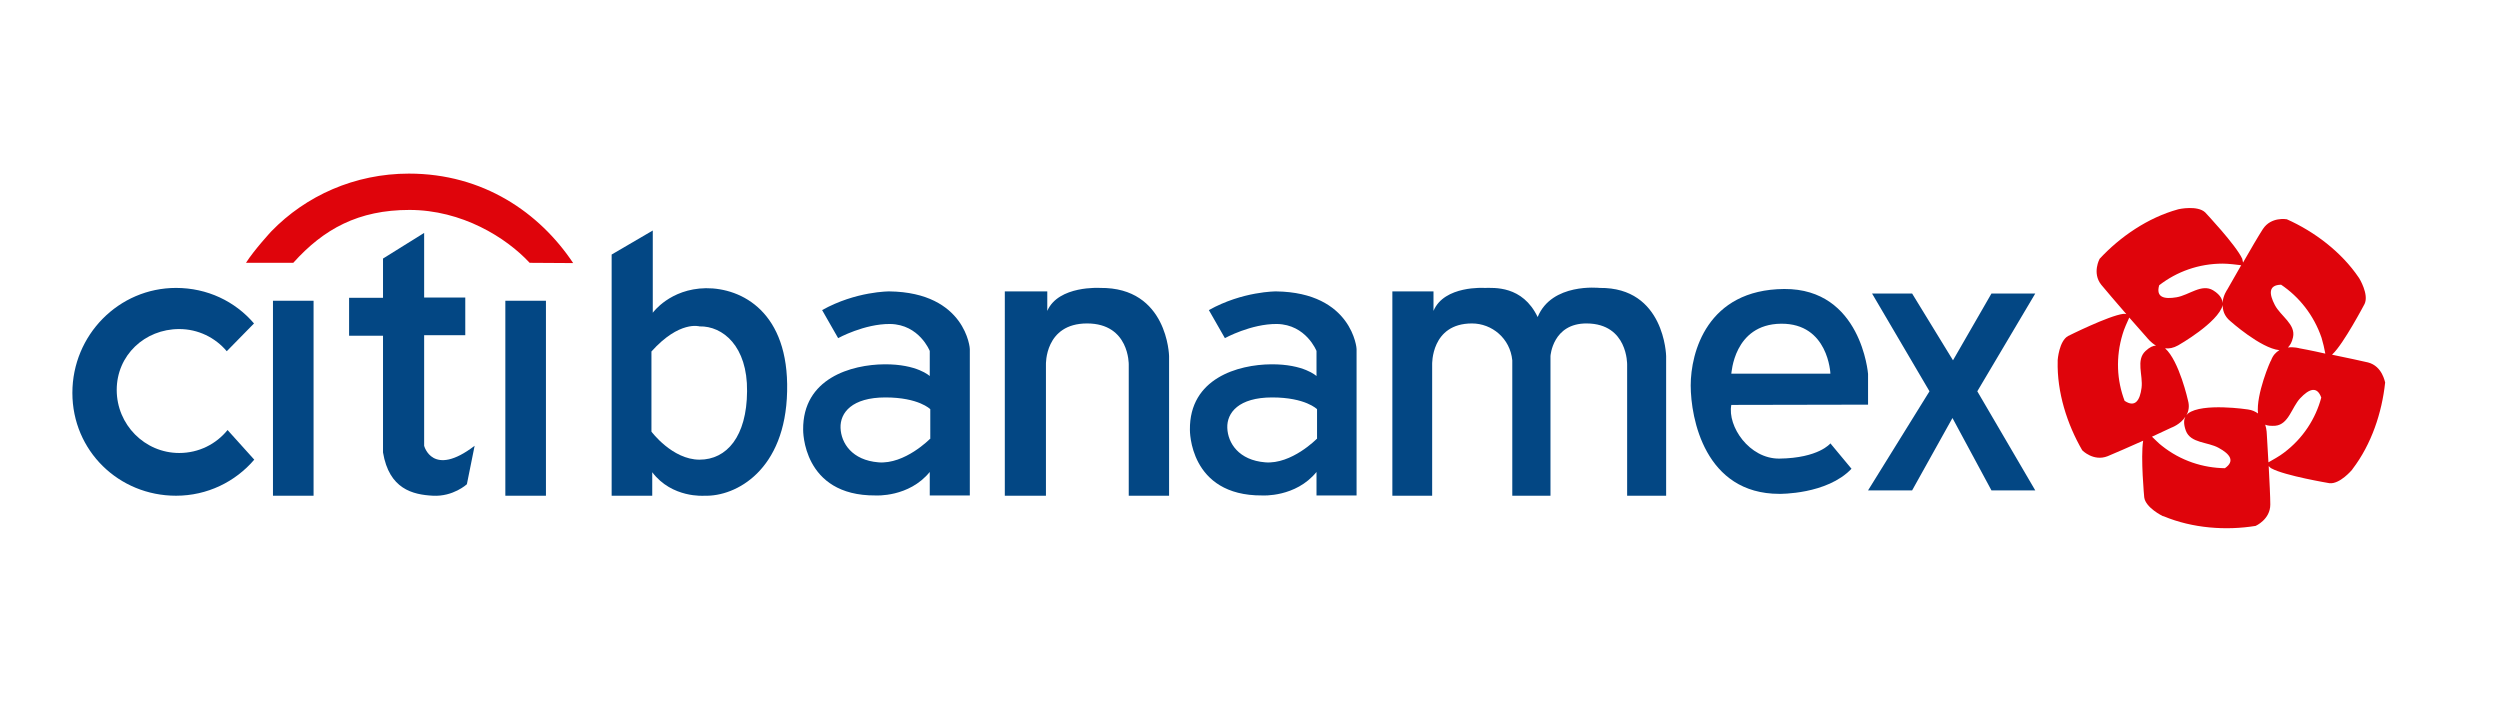 <?xml version="1.0" encoding="utf-8"?>
<!-- Generator: Adobe Illustrator 23.0.5, SVG Export Plug-In . SVG Version: 6.00 Build 0)  -->
<!DOCTYPE svg PUBLIC "-//W3C//DTD SVG 1.1//EN" "http://www.w3.org/Graphics/SVG/1.1/DTD/svg11.dtd">
<svg version="1.1" id="Capa_1" xmlns:x="http://ns.adobe.com/Extensibility/1.0/" xmlns:i="http://ns.adobe.com/AdobeIllustrator/10.0/" xmlns:graph="http://ns.adobe.com/Graphs/1.0/"
	 xmlns="http://www.w3.org/2000/svg" xmlns:xlink="http://www.w3.org/1999/xlink" x="0px" y="0px" width="936px" height="271px"
	 viewBox="0 0 936 271" style="enable-background:new 0 0 936 271;" xml:space="preserve">
<style type="text/css">
	.st0{fill:#034784;}
	.st1{fill:#DF040B;}
</style>
<g>
	<path class="st0" d="M85.2,161c-4.3,5.3-10.8,8.6-18.1,8.6c-12.9,0-23.4-10.6-23.4-23.6s10.5-22.8,23.4-22.8
		c7.1,0,13.5,3.2,17.8,8.3l10.2-10.4c-7.1-8.3-17.5-13.3-29.2-13.3c-21.4,0-38.8,17.6-38.8,39.3c0,21.7,17.4,38.5,38.8,38.5
		c11.7,0,22.2-5.2,29.3-13.5L85.2,161z"/>
	<rect x="102.2" y="112.6" class="st0" width="15.2" height="73"/>
	<path class="st0" d="M143.4,96.8l15.4-9.6v24.2h15.4v14.1h-15.4v41.4c0,0,3.1,12.1,18.9,0l-2.9,14.4c0,0-5.1,4.7-12.7,4.3
		c-7.6-0.4-16.4-2.5-18.7-16.2v-43.7h-12.7v-14.2h12.7L143.4,96.8L143.4,96.8z"/>
	<rect x="189.2" y="112.6" class="st0" width="15.2" height="73"/>
	<path class="st0" d="M264.3,107.9c-13.5,0.2-19.9,9.2-19.9,9.2V86.3l-15.4,9v90.3h15.2v-8.8c7.4,9.8,19.5,8.8,19.5,8.8
		c11.9,0.4,30.4-9.6,31-39.1C295.4,116.9,277.8,107.8,264.3,107.9z M261.9,172.1c-10.2,0-18-10.5-18-10.5v-30
		c10.5-11.7,18-9.4,18-9.4c8.7-0.2,18,7.4,17.8,24.3C279.6,163.4,272.1,172.1,261.9,172.1z"/>
	<path class="st1" d="M214.6,98.5C202,79.6,180.9,65,153.1,65c-20.3,0-38.6,8.3-51.5,21.6c0,0-6.4,6.9-9.5,11.8h17.7
		c11.4-12.7,24.4-19.8,43.5-19.8c19.6,0,36.2,10.3,45,19.8L214.6,98.5L214.6,98.5z"/>
	<path class="st0" d="M333,109.1c0,0-12.5-0.1-25.2,7l6,10.5c0,0,9.8-5.4,19.5-5.3c10.9,0.2,14.8,10.1,14.8,10.1v9.4
		c0,0-4.7-4.5-17-4.4s-30.6,5.2-30.4,24.5c0,0-0.4,24.8,27.1,24.6c0,0,12.5,0.8,20.3-8.8v8.8h15v-54.8
		C363.2,130.8,361.7,109.5,333,109.1z M348.2,164.3c0,0-9.4,9.6-19.3,8.8s-14-7.2-14.2-12.9c-0.2-5.7,4.3-11.4,16.8-11.4
		s16.8,4.4,16.8,4.4V164.3z"/>
	<path class="st0" d="M376.2,185.6h15.4v-49.1c0,0-0.5-15.4,15.4-15.4s15.6,15.4,15.6,15.4l0,49.1h15.1v-52.3
		c0,0-0.5-25.8-25.8-25.5c0,0-15.6-1-19.8,8.6v-7.3h-15.9L376.2,185.6L376.2,185.6z"/>
	<path class="st0" d="M477.8,109.1c0,0-12.5-0.1-25.2,7l6,10.5c0,0,9.8-5.4,19.5-5.3c10.9,0.2,14.8,10.1,14.8,10.1v9.4
		c0,0-4.7-4.5-17-4.4s-30.6,5.2-30.4,24.5c0,0-0.4,24.8,27.1,24.6c0,0,12.5,0.8,20.3-8.8v8.8h15v-54.8
		C508,130.8,506.4,109.5,477.8,109.1z M493,164.3c0,0-9.4,9.6-19.3,8.8s-14-7.2-14.2-12.9c-0.2-5.7,4.3-11.4,16.8-11.4
		c12.5,0,16.8,4.4,16.8,4.4V164.3z"/>
	<path class="st0" d="M575.7,118.7c-5.7-11.9-16.4-10.9-19.9-10.9c0,0-15.1-1-19.1,8.6v-7.3h-15.4v76.5h14.9v-49.1
		c0,0-0.5-15.4,14.9-15.4c7.5,0,14.3,5.6,15.1,13.8v50.7h14.3v-52.3c0,0,0.8-12.3,13.6-12.2c15.4,0.1,15.1,15.4,15.1,15.4l0,49.1
		h14.6v-52.3c0,0-0.5-25.8-24.9-25.5C598.7,107.8,581,105.8,575.7,118.7"/>
	<path class="st0" d="M699.4,151.5V140c0,0-2.5-32-31.4-31.8S633,132,633,144.3s5.3,40.6,33.2,40.6c0,0,17.8,0.3,27-9.4l-7.9-9.5
		c0,0-4.3,5.5-19.1,5.7c-11.3,0.1-19.5-12.1-18-20.1L699.4,151.5L699.4,151.5z M666.8,121.2c17.8-0.2,18.5,18.7,18.5,18.7h-37.1
		C648.3,140,649,121.4,666.8,121.2z"/>
	<polygon class="st0" points="700.9,109.9 715.9,109.9 731.2,134.9 745.6,109.9 762,109.9 740.3,146.5 762,183.6 745.6,183.6 
		731,156.5 715.9,183.6 699.4,183.6 722.4,146.5 	"/>
	<path class="st1" d="M886.6,135.7c-2.5-0.6-8.2-1.8-13.5-2.9c0.1-0.1,0.2-0.1,0.2-0.2c4.1-3.8,12-18.8,12-18.8c1.7-3.6-2-9.6-2-9.6
		l-0.2-0.3c-6.5-9.6-16.6-17.2-26.9-21.8c0,0-5.9-1.1-9,3.7c-1.5,2.3-4.6,7.6-7.4,12.5c-0.1-0.6-0.2-1.1-0.3-1.4
		c-2.3-5.1-13.9-17.4-13.9-17.4c-2.9-2.7-9.8-1.2-9.8-1.2l-0.4,0.1c-11.2,3.1-21.6,10.2-29.3,18.5c0,0-2.9,5.3,0.6,9.7
		c1.7,2.1,5.7,6.7,9.4,11c-0.4-0.1-0.9-0.1-1.1-0.1c-5.5,0.7-20.7,8.3-20.7,8.3c-3.4,1.9-3.9,9-3.9,9l0,0.4
		c-0.3,11.6,3.5,23.6,9.2,33.4c0,0,4.2,4.3,9.5,2.2c2.5-1,8.1-3.5,13.3-5.8c-1,6.3,0.4,21.2,0.4,21.2c0.5,3.9,6.9,7,6.9,7l0.4,0.1
		c10.8,4.5,23.3,5.4,34.4,3.6c0,0,5.5-2.4,5.5-8c0-2.7-0.3-8.8-0.6-14.4c0.4,0.4,0.8,0.8,1.1,0.9c4.9,2.7,21.6,5.5,21.6,5.5
		c3.9,0.5,8.5-5,8.5-5l0.2-0.3c7.1-9.3,11-21.1,12.2-32.4C892.9,143.1,892,137.1,886.6,135.7z M808.4,106.8
		c6.6-5.1,14.8-8.1,23.8-8.1c2,0,5.4,0.4,6.9,0.6c-2.8,4.9-5.2,9.1-5.2,9.1s-1.6,2.2-1.8,5.1c0-1-0.4-2.9-3.5-4.8
		c-4.3-2.6-9,1.8-13.7,2.6S807.1,111.3,808.4,106.8L808.4,106.8z M803.3,131.4c-3.7,3.4-0.9,9.1-1.5,13.8c-0.6,4.7-2.4,7.5-6.3,4.9
		l0,0.1c-3-7.8-3.4-16.5-0.8-25.1c0.5-1.8,1.8-4.7,2.5-6.2c3.6,4.1,6.7,7.6,6.7,7.6s1.3,1.7,3.3,2.9
		C806.2,129.4,804.9,129.9,803.3,131.4z M833,175.3l0.1,0c-8.3-0.1-16.7-2.8-23.7-8.4c-1.1-0.8-2.5-2.3-3.7-3.4
		c4.1-1.9,7.3-3.4,7.3-3.4s3.4-1.2,5.2-4.1c-0.5,1-0.8,2.6,0.2,5.3c1.8,4.7,8.2,4.1,12.3,6.4C834.9,170,836.9,172.6,833,175.3z
		 M845.4,154.8c-1-0.7-2.2-1.3-3.8-1.5c0,0-17-2.6-22.4,1.5c0,0-0.3,0.2-0.6,0.7c0.8-1.5,1.2-3.3,0.6-5.5c0,0-3.3-14.9-8.6-19.6
		c1.5,0.2,3.1-0.1,4.9-1.1c0,0,15-8.5,16.7-15.1c0,0,0-0.1,0-0.2c-0.1,2,0.5,4.3,2.8,6.2c0,0,11.4,10.2,18.4,10.9
		c-1.3,0.8-2.4,1.9-3.1,3.8C850.1,134.9,844.6,147.7,845.4,154.8z M855.1,169.5c-1.5,1.2-4.4,2.8-5.8,3.6
		c-0.3-5.6-0.6-10.4-0.6-10.4s0-1.8-0.6-3.7c0.9,0.4,2.1,0.5,3.8,0.4c5-0.5,6.1-6.9,9.3-10.3c3.3-3.5,6.3-4.7,7.9-0.2l0-0.1
		C867,156.7,862.3,164.1,855.1,169.5z M860.9,130.4c0,0-2-0.6-4.3-0.3c0.7-0.7,1.5-1.9,1.9-3.8c1.1-4.9-4.6-7.9-6.8-12.1
		c-2.2-4.2-2.4-7.5,2.3-7.6l-0.1-0.1c6.9,4.6,12.4,11.5,15.3,20c0.5,1.6,1.1,4.2,1.4,5.9C865.4,131.2,860.9,130.4,860.9,130.4z"/>
</g>
</svg>
